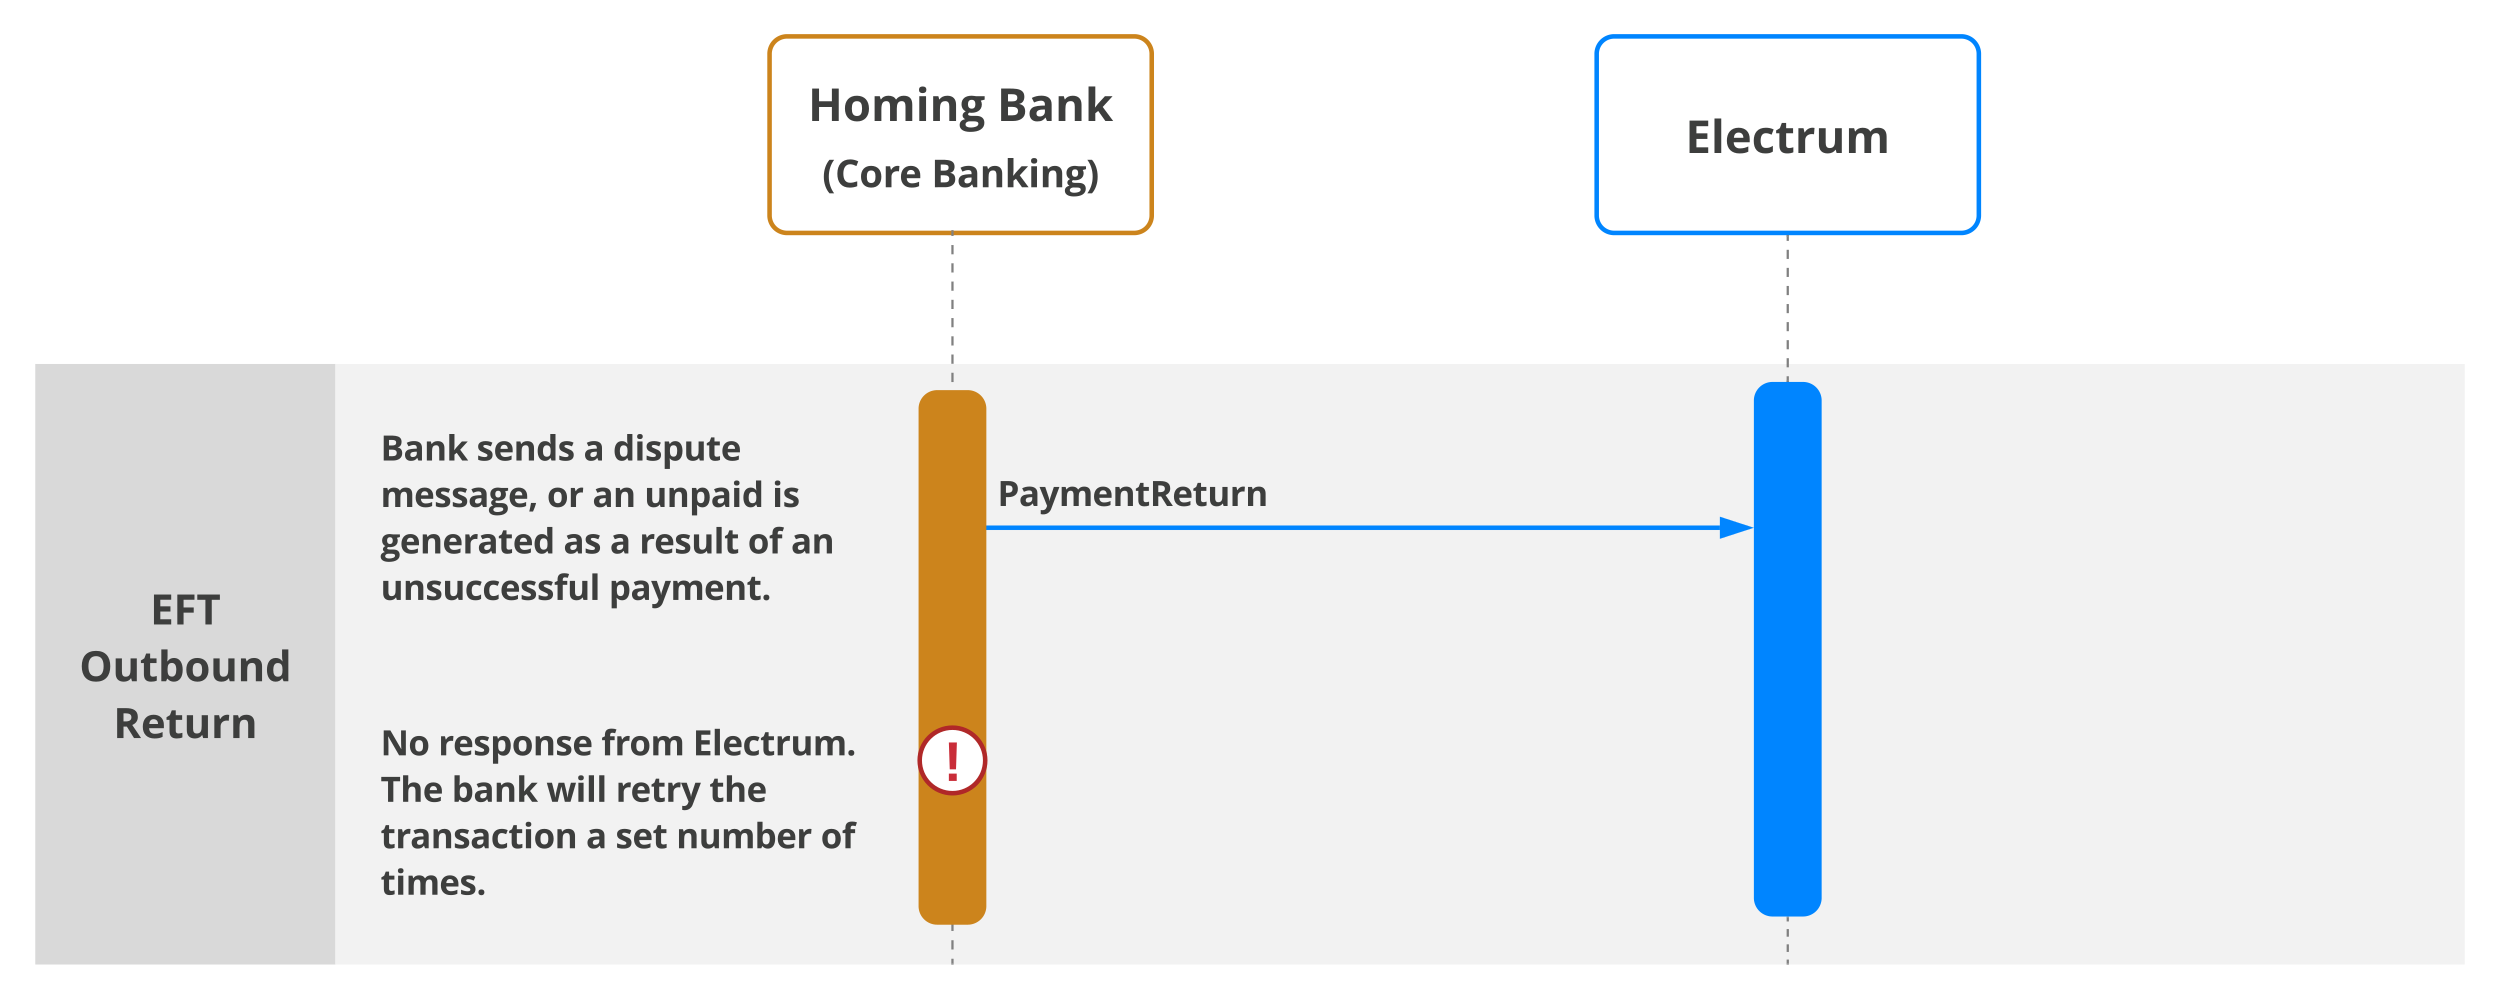<svg xmlns="http://www.w3.org/2000/svg" xmlns:xlink="http://www.w3.org/1999/xlink" xmlns:lucid="lucid" width="1465.33" height="586"><g transform="translate(-155.333 -362.667)" lucid:page-tab-id="souspwKSBTFZo"><path d="M0 0h2486v1870H0z" fill="#fff"/><path d="M1091.2 394.24a10.24 10.24 0 0 1 10.24-10.24h203.52a10.24 10.24 0 0 1 10.24 10.24v94.72a10.24 10.24 0 0 1-10.24 10.24h-203.52a10.24 10.24 0 0 1-10.24-10.24z" stroke="#0085ff" stroke-width="2.67" fill-opacity="0"/><use xlink:href="#a" transform="matrix(1,0,0,1,1111.2,384) translate(32.033 68.345)"/><path d="M606.4 394.24A10.24 10.24 0 0 1 616.64 384h203.52a10.24 10.24 0 0 1 10.24 10.24v94.72a10.24 10.24 0 0 1-10.24 10.24H616.64a10.24 10.24 0 0 1-10.24-10.24z" stroke="#cc841c" stroke-width="2.67" fill-opacity="0"/><use xlink:href="#b" transform="matrix(1,0,0,1,626.4,384) translate(2.579 49.582)"/><use xlink:href="#c" transform="matrix(1,0,0,1,626.4,384) translate(113.335 49.582)"/><use xlink:href="#d" transform="matrix(1,0,0,1,626.4,384) translate(10.896 88.41)"/><use xlink:href="#e" transform="matrix(1,0,0,1,626.4,384) translate(74.894 88.41)"/><path d="M176 576h176v352H176z" stroke="#000" stroke-opacity="0" stroke-width="1.33" fill="#d9d9d9"/><use xlink:href="#f" transform="matrix(1,0,0,1,196,576) translate(47.369 152.694)"/><use xlink:href="#g" transform="matrix(1,0,0,1,196,576) translate(5.833 185.983)"/><use xlink:href="#h" transform="matrix(1,0,0,1,196,576) translate(25.789 219.272)"/><path d="M352 576h1248v352H352z" stroke="#000" stroke-opacity="0" stroke-width="1.33" fill="#f2f2f2"/><path d="M1203.2 900.53v2.24m0 4.46v4.47m0 4.47v4.46m0 4.47v2.23" stroke="gray" stroke-width="1.33" fill="none"/><path d="M1203.84 900.55h-1.28v-.68h1.28zM1203.84 928h-1.28v-.68h1.28zM1203.84 585.87h-1.28v-2.65h1.28zm0-7.94h-1.28v-5.3h1.28zm0-10.58h-1.28v-5.3h1.28zm0-10.6h-1.28v-5.28h1.28zm0-10.57h-1.28v-5.3h1.28zm0-10.58h-1.28v-5.3h1.28zm0-10.6h-1.28v-5.28h1.28zm0-10.57h-1.28v-5.3h1.28zm0-10.58h-1.28v-2.65h1.28z" stroke="gray" stroke-width=".05" fill="gray"/><path d="M1203.84 501.22h-1.28v-.7h1.28z" fill="gray"/><path d="M1203.84 501.22h-1.28v-.7h1.28z" stroke="gray" stroke-width=".05" fill="gray"/><path d="M1203.84 586.53h-1.28v-.68h1.28z" fill="gray"/><path d="M1203.84 586.53h-1.28v-.68h1.28z" stroke="gray" stroke-width=".05" fill="gray"/><use xlink:href="#i" transform="matrix(1,0,0,1,1203.2,535.668) translate(0 13.68)"/><path d="M1184 597.44a10.24 10.24 0 0 1 10.24-10.24h17.92a10.24 10.24 0 0 1 10.24 10.24v291.52a10.24 10.24 0 0 1-10.24 10.24h-17.92a10.24 10.24 0 0 1-10.24-10.24z" stroke="#0085ff" stroke-width="1.33" fill="#0085ff"/><path d="M1163.42 673.3h-430.9v-2.6h430.9z" stroke="#0085ff" stroke-width=".05" fill="#0085ff"/><path d="M732.57 673.3h-1.37v-2.6h1.37z" stroke="#0085ff" stroke-width=".05" fill="#0085ff"/><path d="M1179.02 672l-14.27 4.63v-9.26z" fill="#0085ff"/><path d="M1183.25 672l-19.8 6.44v-12.88zm-17.2 2.84l8.74-2.84-8.74-2.84z" stroke="#0085ff" stroke-width=".05" fill="#0085ff"/><use xlink:href="#i" transform="matrix(1,0,0,1,957.267,664.135) translate(0 13.68)"/><path d="M714.24 784.5v2.68h-1.28v-2.67zm0-10.7v5.36h-1.28v-5.35zm0-10.7v5.36h-1.28v-5.35zm0-10.7v5.36h-1.28v-5.35zm0-10.7v5.36h-1.28v-5.35zm0-10.7v5.36h-1.28V731zm0-10.7v5.36h-1.28v-5.35zm0-10.7v5.36h-1.28v-5.36zm0-10.7v5.36h-1.28v-5.36zm0-10.7v5.35h-1.28v-5.35zm0-10.7v5.35h-1.28v-5.35zm0-10.7v5.35h-1.28v-5.35zm0-10.7v5.35h-1.28v-5.35zm0-10.7v5.35h-1.28v-5.35zm0-10.7v5.35h-1.28v-5.35zm0-10.7v5.35h-1.28V624zm0-10.7v5.35h-1.28v-5.35zm0-10.7v5.35h-1.28v-5.35zm0-10.7v5.35h-1.28v-5.35zm0-10.7v5.35h-1.28v-5.35zm0-10.7v5.35h-1.28v-5.35zm0-10.7v5.35h-1.28v-5.35zm0-10.7v5.35h-1.28v-5.36zm0-10.7v5.35h-1.28v-5.36zm0-10.7v5.34h-1.28v-5.35zm0-10.7v5.34h-1.28V517zm0-10.7v5.34h-1.28v-5.35zm0-8.03v2.67h-1.28v-2.67z" stroke="gray" stroke-width=".05" fill="gray"/><path d="M714.24 497.6v.68h-1.28v-.68z" stroke="gray" stroke-width=".05" fill="gray"/><path d="M714.24 787.17v.75l-.56-.07h-.34l-.38.06v-.73z" fill="gray"/><path d="M714.24 787.17v.75l-.56-.07h-.34l-.38.06v-.73z" stroke="gray" stroke-width=".05" fill="gray"/><use xlink:href="#i" transform="matrix(1,0,0,1,713.601,634.861) translate(0 13.68)"/><path d="M713.6 829.6v2.7m0 5.43v5.43m0 5.43V854m0 5.43v5.43m0 5.43v5.44m0 5.43v5.44m0 5.43v5.44m0 5.43v5.43m0 5.43v5.43m0 5.42v2.7" stroke="gray" stroke-width="1.33" fill="none"/><path d="M713.52 828.92h.34l.38-.06v.74h-1.28v-.75zM714.24 928h-1.28v-.68h1.28z" stroke="gray" stroke-width=".05" fill="gray"/><path d="M694.4 602.24A10.24 10.24 0 0 1 704.64 592h17.92a10.24 10.24 0 0 1 10.24 10.24v291.52A10.24 10.24 0 0 1 722.56 904h-17.92a10.24 10.24 0 0 1-10.24-10.24z" stroke="#cc841c" stroke-width="1.33" fill="#cc841c"/><path d="M720 624h345.6v54.4H720z" stroke="#000" stroke-opacity="0" stroke-width="1.33" fill="#fff" fill-opacity="0"/><use xlink:href="#j" transform="matrix(1,0,0,1,740,624) translate(0 35.259)"/><path d="M732.8 808.4c0 10.6-8.6 19.2-19.2 19.2s-19.2-8.6-19.2-19.22c0-10.6 8.6-19.2 19.2-19.2s19.2 8.6 19.2 19.2z" stroke="#b02828" stroke-width="2.67" fill="#fff"/><use xlink:href="#k" transform="matrix(1,0,0,1,694.4,789.185) translate(14.005 31.222)"/><path d="M358.4 752h336v172.8h-336z" stroke="#000" stroke-opacity="0" stroke-width="1.33" fill="#fff" fill-opacity="0"/><g><use xlink:href="#l" transform="matrix(1,0,0,1,378.4,752) translate(0 53.404)"/><use xlink:href="#m" transform="matrix(1,0,0,1,378.4,752) translate(33.838 53.404)"/><use xlink:href="#n" transform="matrix(1,0,0,1,378.4,752) translate(129.414 53.404)"/><use xlink:href="#o" transform="matrix(1,0,0,1,378.4,752) translate(183.057 53.404)"/><use xlink:href="#p" transform="matrix(1,0,0,1,378.4,752) translate(0 80.641)"/><use xlink:href="#q" transform="matrix(1,0,0,1,378.4,752) translate(41.738 80.641)"/><use xlink:href="#r" transform="matrix(1,0,0,1,378.4,752) translate(97.217 80.641)"/><use xlink:href="#s" transform="matrix(1,0,0,1,378.4,752) translate(137.842 80.641)"/><use xlink:href="#t" transform="matrix(1,0,0,1,378.4,752) translate(192.676 80.641)"/><use xlink:href="#u" transform="matrix(1,0,0,1,378.4,752) translate(0 107.877)"/><use xlink:href="#v" transform="matrix(1,0,0,1,378.4,752) translate(120.4 107.877)"/><use xlink:href="#w" transform="matrix(1,0,0,1,378.4,752) translate(137.676 107.877)"/><use xlink:href="#x" transform="matrix(1,0,0,1,378.4,752) translate(173.311 107.877)"/><use xlink:href="#y" transform="matrix(1,0,0,1,378.4,752) translate(257.988 107.877)"/><use xlink:href="#z" transform="matrix(1,0,0,1,378.4,752) translate(0 135.113)"/></g><path d="M358.4 579.2h336V752h-336z" stroke="#000" stroke-opacity="0" stroke-width="1.33" fill="#fff" fill-opacity="0"/><g><use xlink:href="#A" transform="matrix(1,0,0,1,378.4,579.2) translate(0 53.404)"/><use xlink:href="#B" transform="matrix(1,0,0,1,378.4,579.2) translate(56.26 53.404)"/><use xlink:href="#v" transform="matrix(1,0,0,1,378.4,579.2) translate(118.955 53.404)"/><use xlink:href="#C" transform="matrix(1,0,0,1,378.4,579.2) translate(136.23 53.404)"/><use xlink:href="#D" transform="matrix(1,0,0,1,378.4,579.2) translate(0 80.641)"/><use xlink:href="#E" transform="matrix(1,0,0,1,378.4,579.2) translate(97.529 80.641)"/><use xlink:href="#F" transform="matrix(1,0,0,1,378.4,579.2) translate(124.189 80.641)"/><use xlink:href="#G" transform="matrix(1,0,0,1,378.4,579.2) translate(154.609 80.641)"/><use xlink:href="#H" transform="matrix(1,0,0,1,378.4,579.2) translate(229.59 80.641)"/><use xlink:href="#I" transform="matrix(1,0,0,1,378.4,579.2) translate(0 107.877)"/><use xlink:href="#J" transform="matrix(1,0,0,1,378.4,579.2) translate(107.188 107.877)"/><use xlink:href="#v" transform="matrix(1,0,0,1,378.4,579.2) translate(134.404 107.877)"/><use xlink:href="#K" transform="matrix(1,0,0,1,378.4,579.2) translate(151.68 107.877)"/><use xlink:href="#L" transform="matrix(1,0,0,1,378.4,579.2) translate(215.244 107.877)"/><use xlink:href="#M" transform="matrix(1,0,0,1,378.4,579.2) translate(240.566 107.877)"/><use xlink:href="#N" transform="matrix(1,0,0,1,378.4,579.2) translate(0 135.113)"/><use xlink:href="#O" transform="matrix(1,0,0,1,378.4,579.2) translate(133.828 135.113)"/></g><defs><path fill="#3d3e3d" d="M1026 0H184v-1462h842v254H494v321h495v254H494v377h532V0" id="P"/><path fill="#3d3e3d" d="M465 0H160v-1556h305V0" id="Q"/><path fill="#3d3e3d" d="M836-686c0-141-77-236-213-236-140 0-206 98-215 236h428zm223 627C946-4 838 19 666 20 308 22 92-191 92-551c0-356 187-588 529-588 314 0 504 195 501 508v148H401c5 169 104 277 279 276 158-2 261-33 379-88v236" id="R"/><path fill="#3d3e3d" d="M954-63C853 0 774 20 614 20 266 20 92-171 92-553c0-369 188-586 549-586 129 0 245 25 348 76l-90 236c-84-31-156-66-258-66-159 0-238 113-238 338 0 219 79 328 238 328 137 0 223-38 313-97v261" id="S"/><path fill="#3d3e3d" d="M498-350c-2 85 52 126 133 127 53 0 117-12 192-35v227C747 3 654 20 543 20c-247 0-350-124-350-370v-539H47v-129l168-102 88-236h195v238h313v229H498v539" id="T"/><path fill="#3d3e3d" d="M451-930c71-134 228-244 436-200l-23 286c-220-45-399 61-399 275V0H160v-1118h231l45 188h15" id="U"/><path fill="#3d3e3d" d="M639-223c202 0 242-139 242-369v-526h305V0H952l-41-143h-16C834-43 709 20 551 20c-263 0-397-147-397-409v-729h305v653c1 148 42 242 180 242" id="V"/><path fill="#3d3e3d" d="M1384-895c-176 0-222 133-223 334V0H856v-653c-1-144-37-242-168-242-78 0-135 29-170 86s-53 152-53 283V0H160v-1118h233l41 143h17c56-98 174-164 325-164 167 0 281 55 340 164h27c55-99 179-165 330-164 265 2 385 133 385 410V0h-306v-653c-1-144-37-242-168-242" id="W"/><g id="a"><use transform="matrix(0.013,0,0,0.013,0,0)" xlink:href="#P"/><use transform="matrix(0.013,0,0,0.013,14.935,0)" xlink:href="#Q"/><use transform="matrix(0.013,0,0,0.013,23.073,0)" xlink:href="#R"/><use transform="matrix(0.013,0,0,0.013,38.828,0)" xlink:href="#S"/><use transform="matrix(0.013,0,0,0.013,52.539,0)" xlink:href="#T"/><use transform="matrix(0.013,0,0,0.013,64.115,0)" xlink:href="#U"/><use transform="matrix(0.013,0,0,0.013,76.224,0)" xlink:href="#V"/><use transform="matrix(0.013,0,0,0.013,93.75,0)" xlink:href="#W"/></g><path fill="#3d3e3d" d="M1382 0h-309v-631H494V0H184v-1462h310v573h579v-573h309V0" id="X"/><path fill="#3d3e3d" d="M633-893c-183 0-230 133-230 332s48 336 232 336c183 0 229-137 229-336s-47-332-231-332zm4-246c347 5 535 225 539 578S978 25 631 20C283 15 96-208 92-561c-4-355 196-583 545-578" id="Y"/><path fill="#3d3e3d" d="M479-1407c-1 99-61 150-166 150-111 0-166-50-166-150 0-99 55-149 166-149s166 50 166 149zM465 0H160v-1118h305V0" id="Z"/><path fill="#3d3e3d" d="M795-1139c261-1 398 148 397 410V0H887v-653c-1-148-42-242-180-242-202 0-242 139-242 369V0H160v-1118h233l41 143h17c62-102 185-163 344-164" id="aa"/><path fill="#3d3e3d" d="M549-1139c43 0 163 15 194 21h390v155l-175 45c32 50 48 106 48 168 2 289-261 415-574 373-89 78-53 146 121 146h190c229-1 375 93 377 311 0 131-55 232-164 304S691 492 487 492c-156 0-275-28-357-82S6 280 6 182C6 26 113-51 254-84c-55-22-119-89-117-162 3-107 68-140 144-190C169-483 89-600 90-756c1-259 185-383 459-383zM467 14c-100-2-199 51-197 144 3 184 368 146 487 90 62-30 93-71 93-123 0-42-19-70-55-87-64-30-222-23-328-24zm82-569c118 0 165-80 166-197 0-135-55-202-166-202-112 0-168 67-168 202 0 117 52 197 168 197" id="ab"/><g id="b"><use transform="matrix(0.013,0,0,0.013,0,0)" xlink:href="#X"/><use transform="matrix(0.013,0,0,0.013,20.404,0)" xlink:href="#Y"/><use transform="matrix(0.013,0,0,0.013,36.914,0)" xlink:href="#W"/><use transform="matrix(0.013,0,0,0.013,63.099,0)" xlink:href="#Z"/><use transform="matrix(0.013,0,0,0.013,71.237,0)" xlink:href="#aa"/><use transform="matrix(0.013,0,0,0.013,88.763,0)" xlink:href="#ab"/></g><path fill="#3d3e3d" d="M1268-424c0 285-235 424-537 424H184v-1462c456 17 1047-96 1047 370 0 167-86 294-225 316v10c175 38 262 140 262 342zm-355-627c0-133-104-157-256-157H494v325h180c151-2 239-31 239-168zM696-256c158 0 250-52 250-199 0-121-87-182-260-182H494v381h202" id="ac"/><path fill="#3d3e3d" d="M618-1141c286 0 465 117 465 396V0H870l-59-152h-8C704-33 632 18 432 20 216 22 86-113 86-334c0-119 44-202 124-262 109-82 356-99 570-100 11-142-39-219-174-219-89 0-194 27-315 81l-101-206c129-67 271-101 428-101zm-71 938c137 0 235-88 233-223v-92c-190 3-382 4-381 186 0 86 49 129 148 129" id="ad"/><path fill="#3d3e3d" d="M453-608l133-170 313-340h344L799-633 1270 0H918L596-453 465-348V0H160v-1556h305v694l-16 254h4" id="ae"/><g id="c"><use transform="matrix(0.013,0,0,0.013,0,0)" xlink:href="#ac"/><use transform="matrix(0.013,0,0,0.013,17.917,0)" xlink:href="#ad"/><use transform="matrix(0.013,0,0,0.013,34.023,0)" xlink:href="#aa"/><use transform="matrix(0.013,0,0,0.013,51.549,0)" xlink:href="#ae"/></g><path fill="#3d3e3d" d="M383 324C201 116 82-188 82-561c0-378 120-688 301-901h250c-169 228-285 531-285 899 0 362 119 666 283 887H383" id="af"/><path fill="#3d3e3d" d="M1133-1128c-95-42-202-97-328-97-258 0-367 218-367 498 0 326 122 489 367 489 103 0 227-26 373-77v260C1058-5 924 20 776 20c-443 0-662-290-657-749 5-455 236-754 686-754 142 0 285 34 428 103" id="ag"/><g id="d"><use transform="matrix(0.011,0,0,0.011,0,0)" xlink:href="#af"/><use transform="matrix(0.011,0,0,0.011,7.53,0)" xlink:href="#ag"/><use transform="matrix(0.011,0,0,0.011,21.691,0)" xlink:href="#Y"/><use transform="matrix(0.011,0,0,0.011,35.449,0)" xlink:href="#U"/><use transform="matrix(0.011,0,0,0.011,45.095,0)" xlink:href="#R"/></g><path fill="#3d3e3d" d="M311-1462c182 213 301 524 301 901 0 373-119 679-301 885H63c163-221 283-525 283-887 0-368-116-672-285-899h250" id="ah"/><g id="e"><use transform="matrix(0.011,0,0,0.011,0,0)" xlink:href="#ac"/><use transform="matrix(0.011,0,0,0.011,14.931,0)" xlink:href="#ad"/><use transform="matrix(0.011,0,0,0.011,28.353,0)" xlink:href="#aa"/><use transform="matrix(0.011,0,0,0.011,42.958,0)" xlink:href="#ae"/><use transform="matrix(0.011,0,0,0.011,56.738,0)" xlink:href="#Z"/><use transform="matrix(0.011,0,0,0.011,63.52,0)" xlink:href="#aa"/><use transform="matrix(0.011,0,0,0.011,78.125,0)" xlink:href="#ab"/><use transform="matrix(0.011,0,0,0.011,90.679,0)" xlink:href="#ah"/></g><path fill="#3d3e3d" d="M489 0H184v-1462h838v254H489v377h496v253H489V0" id="ai"/><path fill="#3d3e3d" d="M748 0H438v-1204H41v-258h1104v258H748V0" id="aj"/><g id="f"><use transform="matrix(0.012,0,0,0.012,0,0)" xlink:href="#P"/><use transform="matrix(0.012,0,0,0.012,13.69,0)" xlink:href="#ai"/><use transform="matrix(0.012,0,0,0.012,27.106,0)" xlink:href="#aj"/></g><path fill="#3d3e3d" d="M817-1485c460 0 694 282 694 752 0 468-238 753-696 753-459 0-696-285-696-755 0-471 238-750 698-750zm0 258c-273 0-374 198-373 494 0 296 98 493 371 493 247 0 371-164 371-493s-123-494-369-494" id="ak"/><path fill="#3d3e3d" d="M782-1139c292 0 422 259 422 578 0 185-39 328-116 429S907 20 774 20c-131 0-234-48-309-143h-21L393 0H160v-1556h305c-3 221 8 361-12 583h12c71-111 177-166 317-166zM465-596c-3 221 29 369 223 369 63 0 110-31 150-87 71-99 72-401-1-498-40-53-88-83-153-83-174 0-216 109-219 299" id="al"/><path fill="#3d3e3d" d="M92-557c0-327 132-582 430-582 141 0 248 55 322 164h10c-38-188-18-371-23-581h306V0H903l-59-145h-13C762-35 656 20 514 20 222 20 92-237 92-557zm309 4c0 190 54 330 220 330 191 0 231-123 231-332 0-214-44-336-236-336-161 0-215 151-215 338" id="am"/><g id="g"><use transform="matrix(0.012,0,0,0.012,0,0)" xlink:href="#ak"/><use transform="matrix(0.012,0,0,0.012,19.455,0)" xlink:href="#V"/><use transform="matrix(0.012,0,0,0.012,35.521,0)" xlink:href="#T"/><use transform="matrix(0.012,0,0,0.012,46.132,0)" xlink:href="#al"/><use transform="matrix(0.012,0,0,0.012,61.6,0)" xlink:href="#Y"/><use transform="matrix(0.012,0,0,0.012,76.735,0)" xlink:href="#V"/><use transform="matrix(0.012,0,0,0.012,92.801,0)" xlink:href="#aa"/><use transform="matrix(0.012,0,0,0.012,108.866,0)" xlink:href="#am"/></g><path fill="#3d3e3d" d="M881-1016c0-191-181-195-387-192v395c210 7 387-9 387-203zm313-8c0 197-121 322-272 387 220 329 363 541 430 637h-344L659-561H494V0H184v-1462h426c360 1 584 108 584 438" id="an"/><g id="h"><use transform="matrix(0.012,0,0,0.012,0,0)" xlink:href="#an"/><use transform="matrix(0.012,0,0,0.012,16.137,0)" xlink:href="#R"/><use transform="matrix(0.012,0,0,0.012,30.579,0)" xlink:href="#T"/><use transform="matrix(0.012,0,0,0.012,41.19,0)" xlink:href="#V"/><use transform="matrix(0.012,0,0,0.012,57.256,0)" xlink:href="#U"/><use transform="matrix(0.012,0,0,0.012,68.356,0)" xlink:href="#aa"/></g><path fill="#3d3e3d" d="M881-995c0-154-85-213-246-213H494v434h102c173 1 285-62 285-221zm-230-467c334-1 543 136 543 456 0 330-225 489-567 486H494V0H184v-1462h467" id="ao"/><path fill="#3d3e3d" d="M0-1118h334l211 629c18 55 30 119 37 194h6c7-69 23-133 43-194l207-629h327L692 143C611 389 392 544 70 475V233c95 21 196 18 262-37 50-42 89-123 112-204" id="ap"/><g id="j"><use transform="matrix(0.01,0,0,0.01,0,0)" xlink:href="#ao"/><use transform="matrix(0.01,0,0,0.01,12.559,0)" xlink:href="#ad"/><use transform="matrix(0.01,0,0,0.01,24.639,0)" xlink:href="#ap"/><use transform="matrix(0.01,0,0,0.01,36.016,0)" xlink:href="#W"/><use transform="matrix(0.01,0,0,0.01,55.654,0)" xlink:href="#R"/><use transform="matrix(0.01,0,0,0.01,67.471,0)" xlink:href="#aa"/><use transform="matrix(0.01,0,0,0.01,80.615,0)" xlink:href="#T"/><use transform="matrix(0.01,0,0,0.01,89.297,0)" xlink:href="#an"/><use transform="matrix(0.01,0,0,0.01,102.5,0)" xlink:href="#R"/><use transform="matrix(0.01,0,0,0.01,114.316,0)" xlink:href="#T"/><use transform="matrix(0.01,0,0,0.01,122.998,0)" xlink:href="#V"/><use transform="matrix(0.01,0,0,0.01,136.143,0)" xlink:href="#U"/><use transform="matrix(0.01,0,0,0.01,145.225,0)" xlink:href="#aa"/></g><path fill="#c92d39" d="M455-426H225l-32-983h294zM193 0v-270h288V0H193" id="aq"/><use transform="matrix(0.016,0,0,0.016,0,0)" xlink:href="#aq" id="k"/><path fill="#3d3e3d" d="M1481 0h-394L451-1106h-9c33 431 14 683 19 1106H184v-1462h391l635 1095h7c-26-429-11-678-15-1095h279V0" id="ar"/><g id="l"><use transform="matrix(0.01,0,0,0.01,0,0)" xlink:href="#ar"/><use transform="matrix(0.01,0,0,0.01,16.26,0)" xlink:href="#Y"/></g><path fill="#3d3e3d" d="M836-831c-99-39-182-77-306-82-139-6-173 83-92 144 51 39 327 139 383 188 71 62 119 126 119 249C940-74 747 21 463 20 305 20 202 0 94-45v-252c93 45 253 94 379 94 111 0 166-32 166-96 0-68-41-76-98-109-79-46-276-119-333-167-74-61-116-125-116-252 0-368 555-367 836-224" id="as"/><path fill="#3d3e3d" d="M782-1139c293 0 422 256 422 578 0 230-70 418-202 512-65 46-141 69-228 69-131 0-234-48-309-143h-16c32 222 9 383 16 615H160v-1610h248l43 145h14c71-111 177-166 317-166zm111 574c0-190-40-330-209-330-184 0-221 128-219 332 2 209 40 336 223 336 137 0 205-113 205-338" id="at"/><g id="m"><use transform="matrix(0.01,0,0,0.01,0,0)" xlink:href="#U"/><use transform="matrix(0.01,0,0,0.01,8.682,0)" xlink:href="#R"/><use transform="matrix(0.01,0,0,0.01,20.498,0)" xlink:href="#as"/><use transform="matrix(0.01,0,0,0.01,30.439,0)" xlink:href="#at"/><use transform="matrix(0.01,0,0,0.01,43.096,0)" xlink:href="#Y"/><use transform="matrix(0.01,0,0,0.01,55.479,0)" xlink:href="#aa"/><use transform="matrix(0.01,0,0,0.01,68.623,0)" xlink:href="#as"/><use transform="matrix(0.01,0,0,0.01,78.564,0)" xlink:href="#R"/></g><path fill="#3d3e3d" d="M637-1325c-111 0-131 91-123 207h264v229H514V0H209v-889H41v-147l168-82c-18-311 94-449 395-449 105 0 199 16 281 47l-78 224c-61-19-118-29-170-29" id="au"/><g id="n"><use transform="matrix(0.01,0,0,0.01,0,0)" xlink:href="#au"/><use transform="matrix(0.01,0,0,0.01,7.744,0)" xlink:href="#U"/><use transform="matrix(0.01,0,0,0.01,16.426,0)" xlink:href="#Y"/><use transform="matrix(0.01,0,0,0.01,28.809,0)" xlink:href="#W"/></g><path fill="#3d3e3d" d="M293 27c-110 0-177-61-176-170 0-113 63-170 176-170 109-1 174 61 174 170 0 105-67 170-174 170" id="av"/><g id="o"><use transform="matrix(0.01,0,0,0.01,0,0)" xlink:href="#P"/><use transform="matrix(0.01,0,0,0.01,11.201,0)" xlink:href="#Q"/><use transform="matrix(0.01,0,0,0.01,17.305,0)" xlink:href="#R"/><use transform="matrix(0.01,0,0,0.01,29.121,0)" xlink:href="#S"/><use transform="matrix(0.01,0,0,0.01,39.404,0)" xlink:href="#T"/><use transform="matrix(0.01,0,0,0.01,48.086,0)" xlink:href="#U"/><use transform="matrix(0.01,0,0,0.01,57.168,0)" xlink:href="#V"/><use transform="matrix(0.01,0,0,0.01,70.312,0)" xlink:href="#W"/><use transform="matrix(0.01,0,0,0.01,89.951,0)" xlink:href="#av"/></g><path fill="#3d3e3d" d="M791-1139c262-1 402 148 401 410V0H887v-653c0-161-60-242-180-242-201 0-242 142-242 369V0H160v-1556h305c-1 210 6 368-14 581h16c68-109 176-164 324-164" id="aw"/><g id="p"><use transform="matrix(0.01,0,0,0.01,0,0)" xlink:href="#aj"/><use transform="matrix(0.01,0,0,0.01,11.582,0)" xlink:href="#aw"/><use transform="matrix(0.01,0,0,0.01,24.727,0)" xlink:href="#R"/></g><g id="q"><use transform="matrix(0.01,0,0,0.01,0,0)" xlink:href="#al"/><use transform="matrix(0.01,0,0,0.01,12.656,0)" xlink:href="#ad"/><use transform="matrix(0.01,0,0,0.01,24.736,0)" xlink:href="#aa"/><use transform="matrix(0.01,0,0,0.01,37.881,0)" xlink:href="#ae"/></g><path fill="#3d3e3d" d="M1079 0c-64-298-133-592-202-885h-7L666 0H338L20-1118h304c74 305 149 505 192 862h6c25-292 125-597 189-862h336c64 284 150 545 182 862h6c7-69 49-308 65-367l134-495h299L1411 0h-332" id="ax"/><g id="r"><use transform="matrix(0.01,0,0,0.01,0,0)" xlink:href="#ax"/><use transform="matrix(0.01,0,0,0.01,17.119,0)" xlink:href="#Z"/><use transform="matrix(0.01,0,0,0.01,23.223,0)" xlink:href="#Q"/><use transform="matrix(0.01,0,0,0.01,29.326,0)" xlink:href="#Q"/></g><g id="s"><use transform="matrix(0.01,0,0,0.01,0,0)" xlink:href="#U"/><use transform="matrix(0.01,0,0,0.01,8.682,0)" xlink:href="#R"/><use transform="matrix(0.01,0,0,0.01,20.498,0)" xlink:href="#T"/><use transform="matrix(0.01,0,0,0.01,29.18,0)" xlink:href="#U"/><use transform="matrix(0.01,0,0,0.01,38.262,0)" xlink:href="#ap"/></g><g id="t"><use transform="matrix(0.01,0,0,0.01,0,0)" xlink:href="#T"/><use transform="matrix(0.01,0,0,0.01,8.682,0)" xlink:href="#aw"/><use transform="matrix(0.01,0,0,0.01,21.826,0)" xlink:href="#R"/></g><g id="u"><use transform="matrix(0.01,0,0,0.01,0,0)" xlink:href="#T"/><use transform="matrix(0.01,0,0,0.01,8.682,0)" xlink:href="#U"/><use transform="matrix(0.01,0,0,0.01,17.363,0)" xlink:href="#ad"/><use transform="matrix(0.01,0,0,0.01,29.443,0)" xlink:href="#aa"/><use transform="matrix(0.01,0,0,0.01,42.588,0)" xlink:href="#as"/><use transform="matrix(0.01,0,0,0.01,52.529,0)" xlink:href="#ad"/><use transform="matrix(0.01,0,0,0.01,64.609,0)" xlink:href="#S"/><use transform="matrix(0.01,0,0,0.01,74.893,0)" xlink:href="#T"/><use transform="matrix(0.01,0,0,0.01,83.574,0)" xlink:href="#Z"/><use transform="matrix(0.01,0,0,0.01,89.678,0)" xlink:href="#Y"/><use transform="matrix(0.01,0,0,0.01,102.061,0)" xlink:href="#aa"/></g><use transform="matrix(0.01,0,0,0.01,0,0)" xlink:href="#ad" id="v"/><g id="w"><use transform="matrix(0.01,0,0,0.01,0,0)" xlink:href="#as"/><use transform="matrix(0.01,0,0,0.01,9.941,0)" xlink:href="#R"/><use transform="matrix(0.01,0,0,0.01,21.758,0)" xlink:href="#T"/></g><g id="x"><use transform="matrix(0.01,0,0,0.01,0,0)" xlink:href="#aa"/><use transform="matrix(0.01,0,0,0.01,13.145,0)" xlink:href="#V"/><use transform="matrix(0.01,0,0,0.01,26.289,0)" xlink:href="#W"/><use transform="matrix(0.01,0,0,0.01,45.928,0)" xlink:href="#al"/><use transform="matrix(0.01,0,0,0.01,58.584,0)" xlink:href="#R"/><use transform="matrix(0.01,0,0,0.01,70.4,0)" xlink:href="#U"/></g><g id="y"><use transform="matrix(0.01,0,0,0.01,0,0)" xlink:href="#Y"/><use transform="matrix(0.01,0,0,0.01,12.383,0)" xlink:href="#au"/></g><g id="z"><use transform="matrix(0.01,0,0,0.01,0,0)" xlink:href="#T"/><use transform="matrix(0.01,0,0,0.01,8.682,0)" xlink:href="#Z"/><use transform="matrix(0.01,0,0,0.01,14.785,0)" xlink:href="#W"/><use transform="matrix(0.01,0,0,0.01,34.424,0)" xlink:href="#R"/><use transform="matrix(0.01,0,0,0.01,46.24,0)" xlink:href="#as"/><use transform="matrix(0.01,0,0,0.01,56.182,0)" xlink:href="#av"/></g><g id="A"><use transform="matrix(0.01,0,0,0.01,0,0)" xlink:href="#ac"/><use transform="matrix(0.01,0,0,0.01,13.438,0)" xlink:href="#ad"/><use transform="matrix(0.01,0,0,0.01,25.518,0)" xlink:href="#aa"/><use transform="matrix(0.01,0,0,0.01,38.662,0)" xlink:href="#ae"/></g><g id="B"><use transform="matrix(0.01,0,0,0.01,0,0)" xlink:href="#as"/><use transform="matrix(0.01,0,0,0.01,9.941,0)" xlink:href="#R"/><use transform="matrix(0.01,0,0,0.01,21.758,0)" xlink:href="#aa"/><use transform="matrix(0.01,0,0,0.01,34.902,0)" xlink:href="#am"/><use transform="matrix(0.01,0,0,0.01,47.559,0)" xlink:href="#as"/></g><g id="C"><use transform="matrix(0.01,0,0,0.01,0,0)" xlink:href="#am"/><use transform="matrix(0.01,0,0,0.01,12.656,0)" xlink:href="#Z"/><use transform="matrix(0.01,0,0,0.01,18.76,0)" xlink:href="#as"/><use transform="matrix(0.01,0,0,0.01,28.701,0)" xlink:href="#at"/><use transform="matrix(0.01,0,0,0.01,41.357,0)" xlink:href="#V"/><use transform="matrix(0.01,0,0,0.01,54.502,0)" xlink:href="#T"/><use transform="matrix(0.01,0,0,0.01,63.184,0)" xlink:href="#R"/></g><path fill="#3d3e3d" d="M459-215C424-80 366 79 283 264H63c43-177 77-345 101-502h280" id="ay"/><g id="D"><use transform="matrix(0.01,0,0,0.01,0,0)" xlink:href="#W"/><use transform="matrix(0.01,0,0,0.01,19.639,0)" xlink:href="#R"/><use transform="matrix(0.01,0,0,0.01,31.455,0)" xlink:href="#as"/><use transform="matrix(0.01,0,0,0.01,41.396,0)" xlink:href="#as"/><use transform="matrix(0.01,0,0,0.01,51.338,0)" xlink:href="#ad"/><use transform="matrix(0.01,0,0,0.01,63.418,0)" xlink:href="#ab"/><use transform="matrix(0.01,0,0,0.01,74.717,0)" xlink:href="#R"/><use transform="matrix(0.01,0,0,0.01,86.533,0)" xlink:href="#ay"/></g><g id="E"><use transform="matrix(0.01,0,0,0.01,0,0)" xlink:href="#Y"/><use transform="matrix(0.01,0,0,0.01,12.383,0)" xlink:href="#U"/></g><g id="F"><use transform="matrix(0.01,0,0,0.01,0,0)" xlink:href="#ad"/><use transform="matrix(0.01,0,0,0.01,12.08,0)" xlink:href="#aa"/></g><g id="G"><use transform="matrix(0.01,0,0,0.01,0,0)" xlink:href="#V"/><use transform="matrix(0.01,0,0,0.01,13.145,0)" xlink:href="#aa"/><use transform="matrix(0.01,0,0,0.01,26.289,0)" xlink:href="#at"/><use transform="matrix(0.01,0,0,0.01,38.945,0)" xlink:href="#ad"/><use transform="matrix(0.01,0,0,0.01,51.025,0)" xlink:href="#Z"/><use transform="matrix(0.01,0,0,0.01,57.129,0)" xlink:href="#am"/></g><g id="H"><use transform="matrix(0.01,0,0,0.01,0,0)" xlink:href="#Z"/><use transform="matrix(0.01,0,0,0.01,6.104,0)" xlink:href="#as"/></g><g id="I"><use transform="matrix(0.01,0,0,0.01,0,0)" xlink:href="#ab"/><use transform="matrix(0.01,0,0,0.01,11.299,0)" xlink:href="#R"/><use transform="matrix(0.01,0,0,0.01,23.115,0)" xlink:href="#aa"/><use transform="matrix(0.01,0,0,0.01,36.26,0)" xlink:href="#R"/><use transform="matrix(0.01,0,0,0.01,48.076,0)" xlink:href="#U"/><use transform="matrix(0.01,0,0,0.01,56.758,0)" xlink:href="#ad"/><use transform="matrix(0.01,0,0,0.01,68.838,0)" xlink:href="#T"/><use transform="matrix(0.01,0,0,0.01,77.52,0)" xlink:href="#R"/><use transform="matrix(0.01,0,0,0.01,89.336,0)" xlink:href="#am"/></g><g id="J"><use transform="matrix(0.01,0,0,0.01,0,0)" xlink:href="#ad"/><use transform="matrix(0.01,0,0,0.01,12.08,0)" xlink:href="#as"/></g><g id="K"><use transform="matrix(0.01,0,0,0.01,0,0)" xlink:href="#U"/><use transform="matrix(0.01,0,0,0.01,8.682,0)" xlink:href="#R"/><use transform="matrix(0.01,0,0,0.01,20.498,0)" xlink:href="#as"/><use transform="matrix(0.01,0,0,0.01,30.439,0)" xlink:href="#V"/><use transform="matrix(0.01,0,0,0.01,43.584,0)" xlink:href="#Q"/><use transform="matrix(0.01,0,0,0.01,49.688,0)" xlink:href="#T"/></g><g id="L"><use transform="matrix(0.01,0,0,0.01,0,0)" xlink:href="#Y"/><use transform="matrix(0.01,0,0,0.01,12.383,0)" xlink:href="#au"/></g><g id="M"><use transform="matrix(0.01,0,0,0.01,0,0)" xlink:href="#ad"/><use transform="matrix(0.01,0,0,0.01,12.08,0)" xlink:href="#aa"/></g><g id="N"><use transform="matrix(0.01,0,0,0.01,0,0)" xlink:href="#V"/><use transform="matrix(0.01,0,0,0.01,13.145,0)" xlink:href="#aa"/><use transform="matrix(0.01,0,0,0.01,26.289,0)" xlink:href="#as"/><use transform="matrix(0.01,0,0,0.01,36.23,0)" xlink:href="#V"/><use transform="matrix(0.01,0,0,0.01,49.375,0)" xlink:href="#S"/><use transform="matrix(0.01,0,0,0.01,59.658,0)" xlink:href="#S"/><use transform="matrix(0.01,0,0,0.01,69.941,0)" xlink:href="#R"/><use transform="matrix(0.01,0,0,0.01,81.758,0)" xlink:href="#as"/><use transform="matrix(0.01,0,0,0.01,91.699,0)" xlink:href="#as"/><use transform="matrix(0.01,0,0,0.01,101.641,0)" xlink:href="#au"/><use transform="matrix(0.01,0,0,0.01,109.385,0)" xlink:href="#V"/><use transform="matrix(0.01,0,0,0.01,122.529,0)" xlink:href="#Q"/></g><g id="O"><use transform="matrix(0.01,0,0,0.01,0,0)" xlink:href="#at"/><use transform="matrix(0.01,0,0,0.01,12.656,0)" xlink:href="#ad"/><use transform="matrix(0.01,0,0,0.01,24.736,0)" xlink:href="#ap"/><use transform="matrix(0.01,0,0,0.01,36.113,0)" xlink:href="#W"/><use transform="matrix(0.01,0,0,0.01,55.752,0)" xlink:href="#R"/><use transform="matrix(0.01,0,0,0.01,67.568,0)" xlink:href="#aa"/><use transform="matrix(0.01,0,0,0.01,80.713,0)" xlink:href="#T"/><use transform="matrix(0.01,0,0,0.01,89.395,0)" xlink:href="#av"/></g></defs></g></svg>